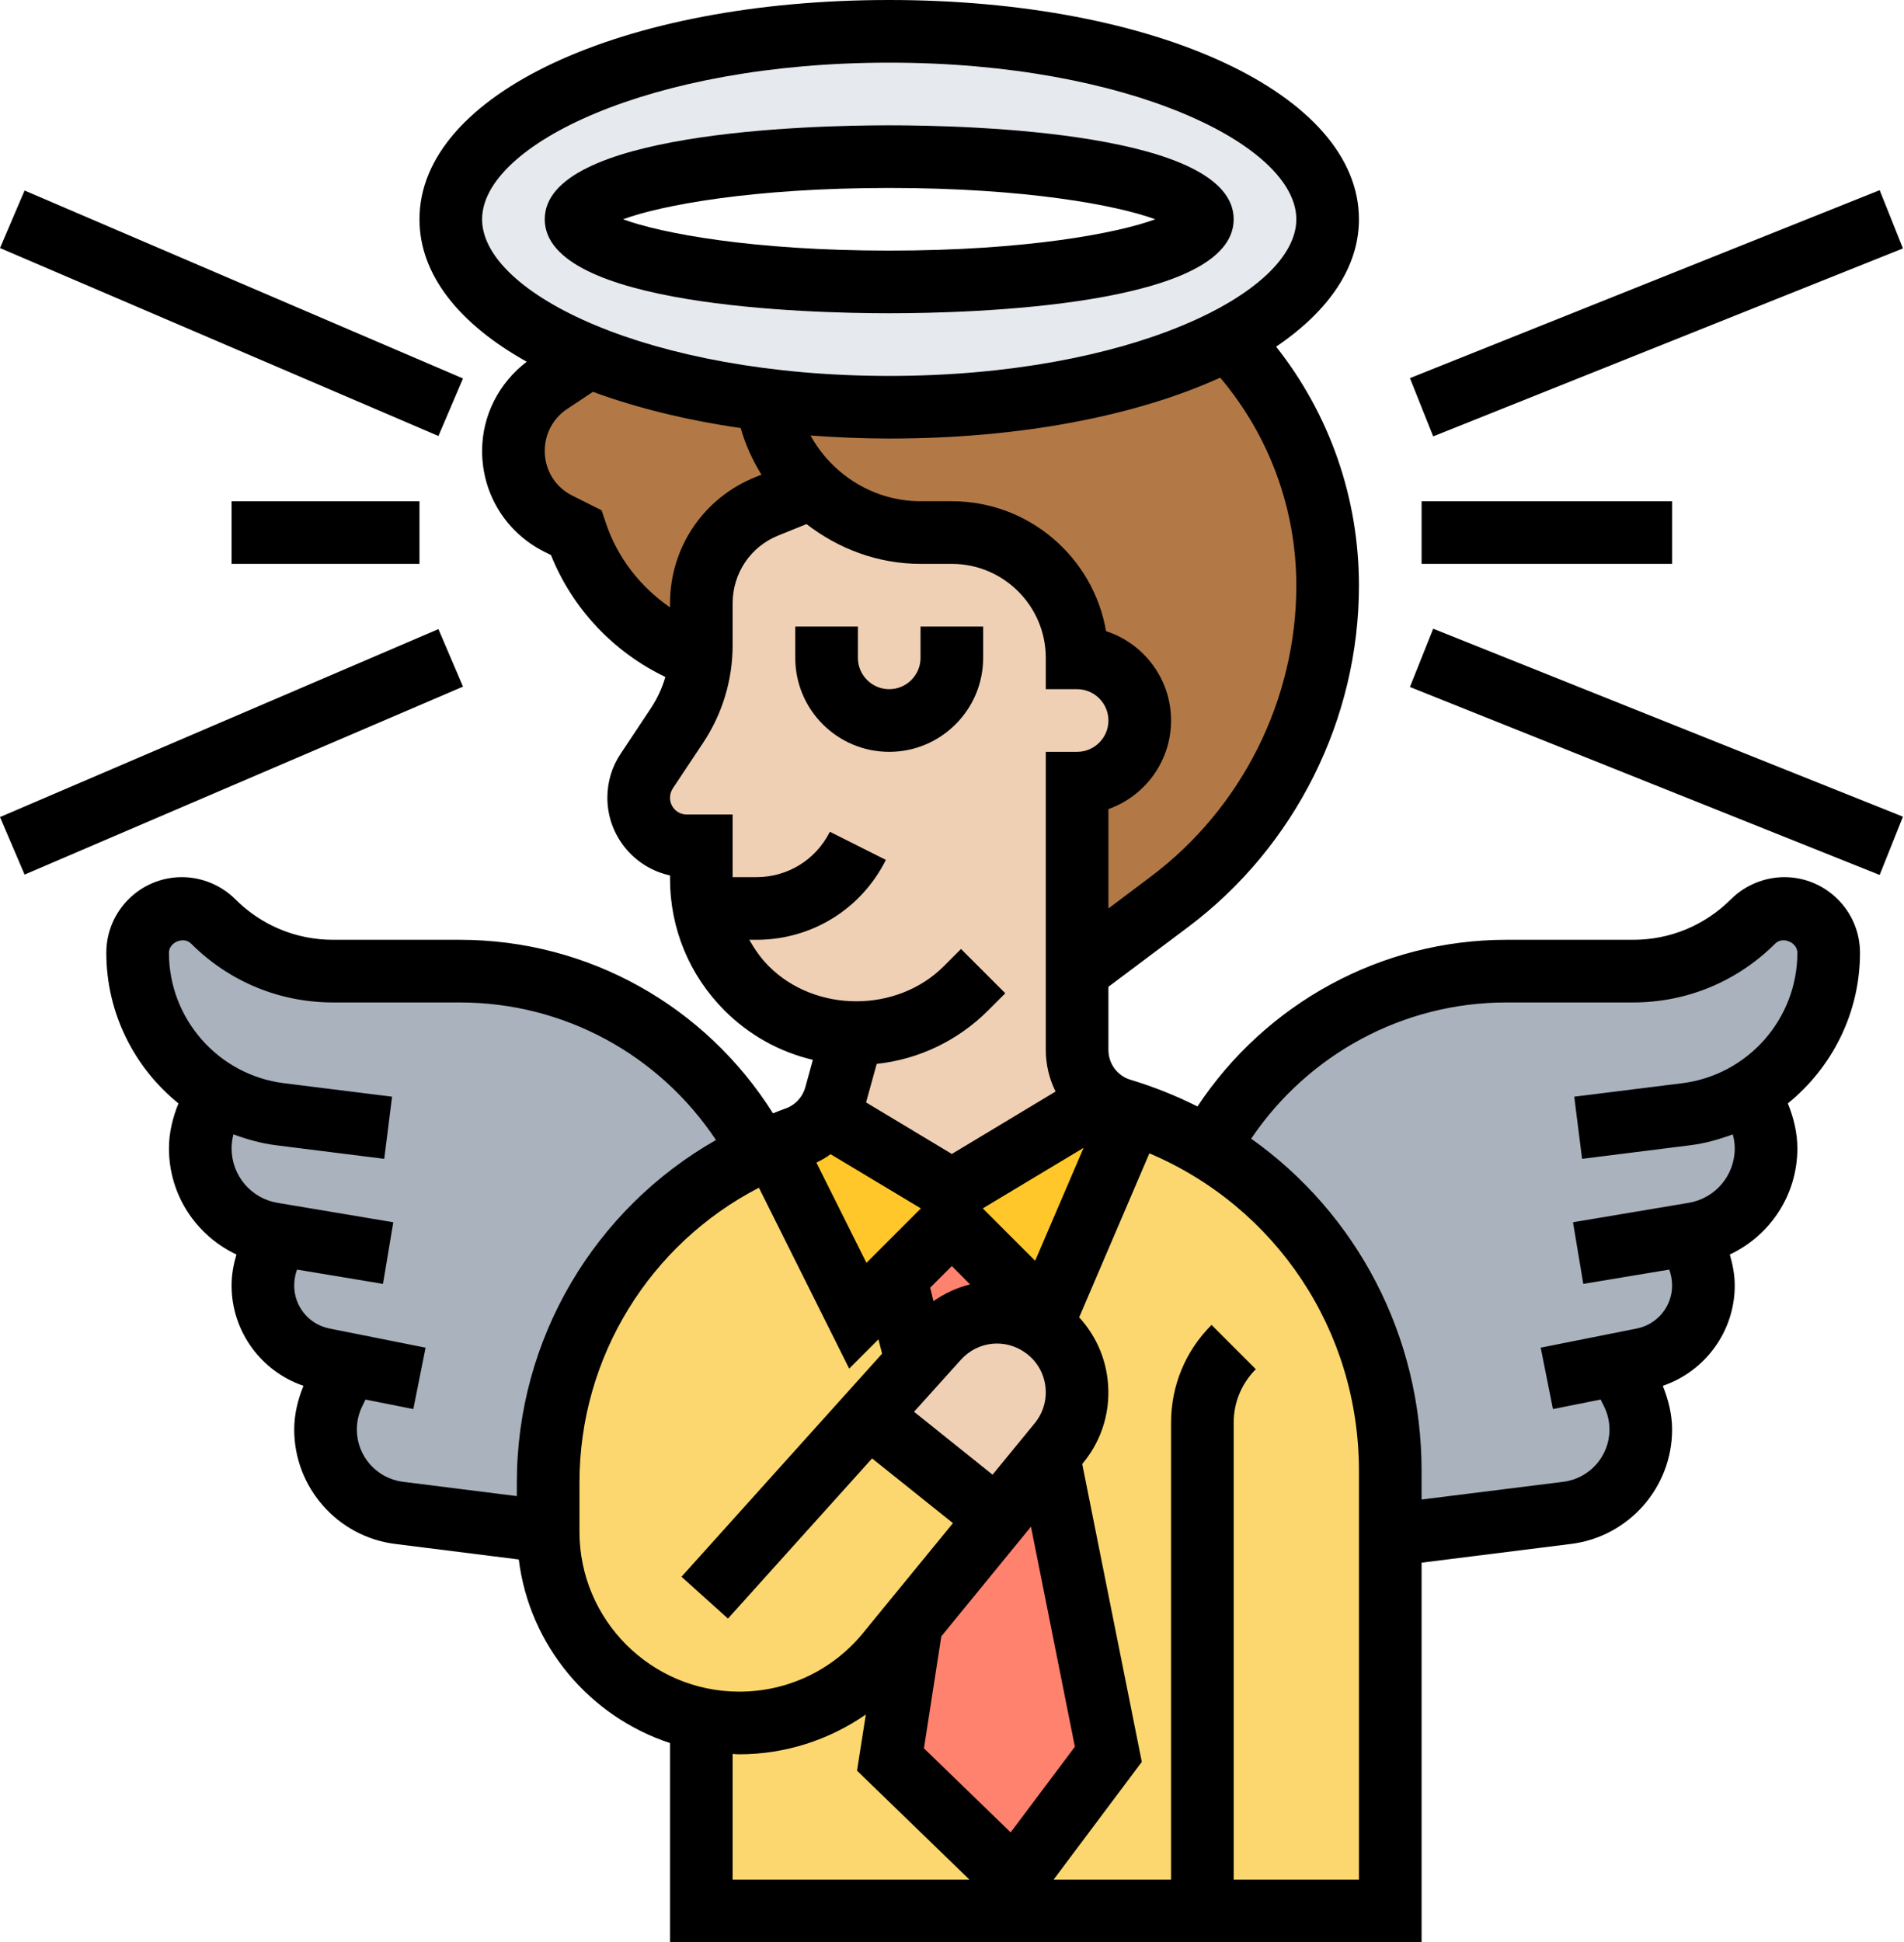 <?xml version="1.0" encoding="UTF-8"?><svg xmlns="http://www.w3.org/2000/svg" xmlns:xlink="http://www.w3.org/1999/xlink" height="62.0" preserveAspectRatio="xMidYMid meet" version="1.0" viewBox="0.0 0.0 60.8 62.0" width="60.8" zoomAndPan="magnify"><defs><clipPath id="a"><path d="M 45 6 L 60.762 6 L 60.762 14 L 45 14 Z M 45 6"/></clipPath><clipPath id="b"><path d="M 45 20 L 60.762 20 L 60.762 28 L 45 28 Z M 45 20"/></clipPath></defs><g><g id="change1_1"><path d="M 56.102 35.418 C 56.293 35.801 56.395 36.219 56.395 36.652 C 56.395 37.332 56.152 37.961 55.734 38.441 C 55.324 38.93 54.754 39.281 54.086 39.391 L 53.812 39.43 C 54.184 39.879 54.395 40.449 54.395 41.039 C 54.395 42.18 53.594 43.16 52.473 43.379 L 51.664 43.539 L 51.664 43.551 L 52.113 44.43 C 52.293 44.809 52.395 45.219 52.395 45.629 C 52.395 46.309 52.145 46.941 51.723 47.41 C 51.305 47.879 50.715 48.211 50.043 48.289 L 44.395 49 L 44.395 46.949 C 44.395 42.66 42.125 38.781 38.574 36.652 C 40.473 33.18 44.125 31 48.102 31 L 52.152 31 C 53.586 31 54.965 30.43 55.984 29.41 C 56.242 29.152 56.602 29 56.984 29 C 57.766 29 58.395 29.629 58.395 30.41 C 58.395 31.719 57.902 32.93 57.094 33.848 C 56.734 34.262 56.305 34.609 55.836 34.891 L 56.102 35.418" fill="#aab2bd"/></g><g id="change1_2"><path d="M 24.281 36.781 C 21.266 38.691 20.395 39.57 19.672 40.559 C 18.293 42.488 17.504 44.84 17.504 47.32 L 17.504 48.891 L 12.742 48.289 C 12.074 48.211 11.484 47.879 11.062 47.41 C 10.645 46.941 10.395 46.309 10.395 45.629 C 10.395 45.219 10.492 44.809 10.672 44.43 L 11.125 43.551 L 11.125 43.539 L 10.312 43.379 C 9.195 43.16 8.395 42.18 8.395 41.039 C 8.395 40.449 8.605 39.879 8.973 39.43 L 8.703 39.391 C 8.031 39.281 7.465 38.93 7.055 38.441 C 6.633 37.961 6.395 37.332 6.395 36.652 C 6.395 36.219 6.492 35.801 6.684 35.418 L 6.953 34.891 C 6.484 34.609 6.055 34.262 5.695 33.848 C 4.883 32.93 4.395 31.719 4.395 30.41 C 4.395 29.629 5.023 29 5.805 29 C 6.184 29 6.543 29.152 6.805 29.41 C 7.824 30.43 9.203 31 10.633 31 L 14.684 31 C 18.715 31 22.402 33.23 24.281 36.781" fill="#aab2bd"/></g><g id="change2_1"><path d="M 33.484 46.461 L 35.395 56 L 32.395 60 L 28.434 56.168 L 29.113 51.809 L 31.844 48.469 L 33.484 46.461" fill="#ff826e"/></g><g id="change2_2"><path d="M 33.395 42 L 33.375 42.402 C 32.914 42.059 32.375 41.891 31.844 41.891 C 31.133 41.891 30.445 42.18 29.945 42.738 L 29.266 43.488 L 28.594 40.801 L 30.395 39 L 33.395 42" fill="#ff826e"/></g><g id="change3_1"><path d="M 38.574 36.652 C 37.824 36.191 37.016 35.82 36.164 35.551 L 33.395 42 L 33.375 42.402 C 34.531 43.27 34.734 44.941 33.812 46.059 L 33.484 46.461 L 35.395 56 L 32.395 60 L 28.434 56.168 L 29.113 51.809 L 31.844 48.469 L 27.734 45.191 L 29.266 43.488 L 28.594 40.801 L 27.395 42 L 24.695 36.598 C 24.555 36.66 24.414 36.719 24.281 36.781 C 21.266 38.691 20.395 39.57 19.672 40.559 C 18.293 42.488 17.504 44.84 17.504 47.32 L 17.504 48.891 C 17.504 51.848 19.602 54.309 22.395 54.879 L 22.395 61 L 44.395 61 L 44.395 46.949 C 44.395 42.66 42.125 38.781 38.574 36.652" fill="#fcd770"/></g><g id="change4_1"><path d="M 30.395 38 L 35.203 35.121 C 35.383 35.25 35.594 35.359 35.824 35.43 C 35.934 35.461 36.055 35.5 36.164 35.551 L 33.395 42 L 30.395 39 L 27.395 42 L 24.695 36.598 C 24.922 36.512 25.152 36.418 25.395 36.34 C 25.805 36.199 26.152 35.941 26.383 35.59 L 30.395 38" fill="#ffc729"/></g><g id="change5_1"><path d="M 41.562 14.441 C 41.023 13.098 40.223 11.859 39.203 10.809 C 36.633 12.152 32.742 13 28.395 13 C 27.023 13 25.703 12.918 24.453 12.762 C 22.324 12.488 20.402 12.012 18.824 11.379 L 17.555 12.23 C 16.824 12.711 16.395 13.52 16.395 14.391 C 16.395 15.379 16.953 16.281 17.836 16.719 L 18.395 17 C 19.023 18.879 20.484 20.348 22.375 20.988 C 22.383 20.859 22.395 20.73 22.395 20.59 L 22.395 19.262 C 22.395 17.891 23.223 16.668 24.492 16.16 L 25.914 15.59 C 26.812 16.461 28.043 17 29.395 17 L 30.395 17 C 31.492 17 32.492 17.449 33.223 18.168 C 33.945 18.902 34.395 19.902 34.395 21 C 34.945 21 35.445 21.219 35.805 21.59 C 36.172 21.949 36.395 22.449 36.395 23 C 36.395 23.551 36.172 24.051 35.805 24.41 C 35.445 24.781 34.945 25 34.395 25 L 34.395 31 L 37.344 28.781 C 40.523 26.402 42.395 22.66 42.395 18.691 C 42.395 17.219 42.102 15.781 41.562 14.441" fill="#b27946"/></g><g id="change6_1"><path d="M 38.395 7 C 38.395 5.902 33.914 5 28.395 5 C 22.875 5 18.395 5.902 18.395 7 C 18.395 8.098 22.875 9 28.395 9 C 33.914 9 38.395 8.098 38.395 7 Z M 42.395 7 C 42.395 8.449 41.195 9.781 39.203 10.809 C 36.633 12.152 32.742 13 28.395 13 C 27.023 13 25.703 12.918 24.453 12.762 C 22.324 12.488 20.402 12.012 18.824 11.379 C 16.094 10.281 14.395 8.719 14.395 7 C 14.395 3.691 20.664 1 28.395 1 C 36.125 1 42.395 3.691 42.395 7" fill="#e6e9ed"/></g><g id="change7_1"><path d="M 31.844 41.891 C 32.375 41.891 32.914 42.059 33.375 42.402 C 34.531 43.27 34.734 44.941 33.812 46.059 L 33.484 46.461 L 31.844 48.469 L 27.734 45.191 L 29.266 43.488 L 29.945 42.738 C 30.445 42.18 31.133 41.891 31.844 41.891" fill="#f0d0b4"/></g><g id="change7_2"><path d="M 30.395 17 C 31.492 17 32.492 17.449 33.223 18.168 C 33.945 18.902 34.395 19.902 34.395 21 C 34.945 21 35.445 21.219 35.805 21.59 C 36.172 21.949 36.395 22.449 36.395 23 C 36.395 23.551 36.172 24.051 35.805 24.41 C 35.445 24.781 34.945 25 34.395 25 L 34.395 33.512 C 34.395 34.16 34.703 34.75 35.203 35.121 L 30.395 38 L 26.383 35.59 C 26.516 35.41 26.613 35.199 26.672 34.98 L 27.223 33 L 27.223 32.988 C 24.875 32.941 22.922 31.238 22.484 29 C 22.422 28.691 22.395 28.379 22.395 28.051 L 22.395 27 L 21.934 27 C 21.086 27 20.395 26.309 20.395 25.461 C 20.395 25.16 20.484 24.871 20.652 24.609 L 21.613 23.168 C 22.055 22.52 22.312 21.77 22.375 20.988 C 22.383 20.859 22.395 20.73 22.395 20.59 L 22.395 19.262 C 22.395 17.891 23.223 16.668 24.492 16.16 L 25.914 15.59 C 26.812 16.461 28.043 17 29.395 17 L 30.395 17" fill="#f0d0b4"/></g><g id="change8_2"><path d="M 28.395 6 C 32.754 6 35.668 6.551 36.891 7 C 35.668 7.449 32.754 8 28.395 8 C 24.035 8 21.117 7.449 19.895 7 C 21.117 6.551 24.035 6 28.395 6 Z M 39.395 7 C 39.395 4.219 30.973 4 28.395 4 C 25.812 4 17.395 4.219 17.395 7 C 17.395 9.781 25.812 10 28.395 10 C 30.973 10 39.395 9.781 39.395 7" fill="inherit"/></g><g id="change8_3"><path d="M 31.395 21 L 31.395 20 L 29.395 20 L 29.395 21 C 29.395 21.551 28.945 22 28.395 22 C 27.844 22 27.395 21.551 27.395 21 L 27.395 20 L 25.395 20 L 25.395 21 C 25.395 22.656 26.738 24 28.395 24 C 30.047 24 31.395 22.656 31.395 21" fill="inherit"/></g><g id="change8_4"><path d="M 53.719 34.578 L 50.27 35.008 L 50.52 36.992 L 53.969 36.559 C 54.445 36.5 54.898 36.371 55.332 36.211 C 55.371 36.355 55.395 36.504 55.395 36.656 C 55.395 37.523 54.773 38.258 53.914 38.398 L 50.23 39.016 L 50.559 40.984 L 53.305 40.527 C 53.363 40.691 53.395 40.863 53.395 41.039 C 53.395 41.703 52.922 42.273 52.277 42.406 L 49.199 43.02 L 49.59 44.98 L 51.113 44.676 L 51.215 44.883 C 51.332 45.113 51.395 45.371 51.395 45.633 C 51.395 46.48 50.762 47.195 49.922 47.301 L 45.395 47.867 L 45.395 46.953 C 45.395 42.625 43.316 38.734 39.953 36.348 C 41.773 33.652 44.809 32 48.102 32 L 52.152 32 C 53.863 32 55.473 31.332 56.688 30.121 C 56.922 29.883 57.395 30.078 57.395 30.414 C 57.395 32.527 55.812 34.316 53.719 34.578 Z M 43.395 60 L 39.395 60 L 39.395 45.414 C 39.395 44.77 39.645 44.164 40.102 43.707 L 38.688 42.293 C 37.852 43.129 37.395 44.234 37.395 45.414 L 37.395 60 L 33.645 60 L 36.461 56.242 L 34.559 46.734 L 34.59 46.695 C 35.211 45.938 35.484 44.988 35.367 44.016 C 35.277 43.27 34.957 42.594 34.461 42.051 L 36.703 36.816 C 40.746 38.535 43.395 42.465 43.395 46.953 Z M 23.395 55.988 C 23.465 55.992 23.535 56 23.609 56 C 25.074 56 26.473 55.543 27.648 54.73 L 27.367 56.523 L 30.957 60 L 23.395 60 Z M 18.504 48.895 L 18.504 47.324 C 18.504 43.316 20.754 39.711 24.234 37.914 L 27.117 43.688 L 28.051 42.754 L 28.168 43.211 L 21.762 50.332 L 23.246 51.668 L 27.848 46.555 L 30.43 48.621 L 27.562 52.125 C 26.59 53.316 25.148 54 23.609 54 C 20.793 54 18.504 51.711 18.504 48.895 Z M 11.395 45.633 C 11.395 45.371 11.457 45.113 11.57 44.883 L 11.672 44.676 L 13.199 44.98 L 13.59 43.02 L 10.512 42.406 C 9.863 42.273 9.395 41.703 9.395 41.039 C 9.395 40.863 9.426 40.691 9.484 40.527 L 12.23 40.984 L 12.559 39.016 L 8.871 38.398 C 8.016 38.258 7.395 37.523 7.395 36.656 C 7.395 36.504 7.418 36.355 7.453 36.211 C 7.891 36.371 8.344 36.5 8.82 36.559 L 12.27 36.992 L 12.52 35.008 L 9.07 34.578 C 6.973 34.316 5.395 32.527 5.395 30.414 C 5.395 30.078 5.863 29.883 6.102 30.121 C 7.312 31.332 8.922 32 10.637 32 L 14.684 32 C 18.008 32 21.047 33.664 22.863 36.391 C 18.984 38.598 16.504 42.734 16.504 47.324 L 16.504 47.758 L 12.867 47.301 C 12.027 47.195 11.395 46.48 11.395 45.633 Z M 23.926 30 L 24.156 30 C 25.918 30 27.5 29.023 28.289 27.449 L 26.5 26.551 C 26.051 27.445 25.156 28 24.156 28 L 23.395 28 L 23.395 26 L 21.93 26 C 21.633 26 21.395 25.762 21.395 25.465 C 21.395 25.359 21.426 25.258 21.484 25.168 L 22.445 23.723 C 23.066 22.793 23.395 21.711 23.395 20.594 L 23.395 19.262 C 23.395 18.297 23.969 17.445 24.863 17.09 L 25.754 16.73 C 26.777 17.52 28.039 18 29.395 18 L 30.395 18 C 32.047 18 33.395 19.344 33.395 21 L 33.395 22 L 34.395 22 C 34.945 22 35.395 22.449 35.395 23 C 35.395 23.551 34.945 24 34.395 24 L 33.395 24 L 33.395 33.512 C 33.395 33.988 33.508 34.441 33.707 34.844 L 30.395 36.836 L 27.656 35.191 L 27.996 33.961 C 29.34 33.816 30.582 33.223 31.551 32.258 L 32.102 31.707 L 30.688 30.293 L 30.137 30.844 C 28.645 32.336 26.043 32.336 24.551 30.844 C 24.297 30.59 24.098 30.301 23.926 30 Z M 19.344 16.684 L 19.211 16.289 L 18.281 15.824 C 17.73 15.551 17.395 15.004 17.395 14.395 C 17.395 13.855 17.66 13.355 18.105 13.059 L 18.934 12.508 C 20.312 13.016 21.902 13.41 23.652 13.664 C 23.805 14.199 24.031 14.695 24.316 15.152 L 24.121 15.23 C 22.465 15.895 21.395 17.477 21.395 19.262 L 21.395 19.387 C 20.445 18.734 19.711 17.793 19.344 16.684 Z M 15.395 7 C 15.395 4.637 20.73 2 28.395 2 C 36.055 2 41.395 4.637 41.395 7 C 41.395 9.363 36.055 12 28.395 12 C 20.73 12 15.395 9.363 15.395 7 Z M 41.395 18.695 C 41.395 22.332 39.656 25.801 36.746 27.984 L 35.395 29 L 35.395 25.828 C 36.559 25.414 37.395 24.305 37.395 23 C 37.395 21.668 36.523 20.539 35.32 20.148 C 34.914 17.793 32.859 16 30.395 16 L 29.395 16 C 27.906 16 26.57 15.156 25.883 13.902 C 26.699 13.961 27.531 14 28.395 14 C 32.602 14 36.293 13.27 38.965 12.055 C 40.531 13.914 41.395 16.242 41.395 18.695 Z M 33.055 40.246 L 31.383 38.574 L 34.602 36.641 Z M 30.684 43.406 C 31.227 42.801 32.125 42.715 32.773 43.203 C 33.113 43.457 33.332 43.832 33.383 44.258 C 33.434 44.684 33.312 45.098 33.043 45.43 L 31.695 47.074 L 29.188 45.066 Z M 30.395 40.414 L 30.977 41 C 30.566 41.102 30.168 41.281 29.809 41.535 L 29.703 41.105 Z M 29.406 38.574 L 27.668 40.312 L 26.07 37.113 C 26.227 37.035 26.383 36.949 26.523 36.844 Z M 34.324 55.758 L 32.273 58.492 L 29.504 55.809 L 30.059 52.234 L 32.922 48.734 Z M 56.98 28 C 56.344 28 55.723 28.258 55.273 28.707 C 54.438 29.539 53.332 30 52.152 30 L 48.102 30 C 44.102 30 40.422 32.027 38.238 35.32 C 37.562 34.98 36.852 34.695 36.105 34.469 C 35.68 34.344 35.395 33.957 35.395 33.512 L 35.395 31.5 L 37.949 29.586 C 41.355 27.027 43.395 22.957 43.395 18.695 C 43.395 15.898 42.461 13.23 40.75 11.066 C 42.422 9.934 43.395 8.539 43.395 7 C 43.395 3.012 36.945 0 28.395 0 C 19.844 0 13.395 3.012 13.395 7 C 13.395 8.77 14.664 10.344 16.82 11.547 C 15.93 12.227 15.395 13.266 15.395 14.395 C 15.395 15.766 16.156 17 17.383 17.613 L 17.594 17.719 C 18.277 19.426 19.594 20.82 21.246 21.609 C 21.145 21.965 20.988 22.301 20.781 22.613 L 19.82 24.059 C 19.539 24.477 19.395 24.965 19.395 25.465 C 19.395 26.68 20.254 27.699 21.395 27.945 L 21.395 28.047 C 21.395 29.637 22.012 31.133 23.137 32.258 C 23.926 33.047 24.898 33.582 25.957 33.832 L 25.715 34.711 C 25.625 35.031 25.383 35.285 25.07 35.391 C 24.941 35.434 24.812 35.488 24.684 35.539 C 22.523 32.109 18.785 30 14.684 30 L 10.637 30 C 9.457 30 8.348 29.539 7.516 28.707 C 7.066 28.258 6.445 28 5.809 28 C 4.477 28 3.395 29.082 3.395 30.414 C 3.395 32.34 4.289 34.082 5.699 35.223 C 5.512 35.68 5.395 36.164 5.395 36.656 C 5.395 38.145 6.262 39.438 7.551 40.047 C 7.453 40.367 7.395 40.699 7.395 41.039 C 7.395 42.5 8.34 43.777 9.691 44.238 C 9.508 44.684 9.395 45.156 9.395 45.633 C 9.395 47.484 10.781 49.055 12.617 49.285 L 16.566 49.781 C 16.906 52.531 18.828 54.797 21.395 55.641 L 21.395 62 L 45.395 62 L 45.395 49.883 L 50.168 49.285 C 52.008 49.055 53.395 47.484 53.395 45.633 C 53.395 45.156 53.277 44.684 53.098 44.238 C 54.449 43.777 55.395 42.5 55.395 41.039 C 55.395 40.699 55.332 40.367 55.238 40.047 C 56.527 39.438 57.395 38.145 57.395 36.656 C 57.395 36.164 57.277 35.68 57.09 35.223 C 58.5 34.082 59.395 32.34 59.395 30.414 C 59.395 29.082 58.309 28 56.98 28" fill="inherit"/></g><g clip-path="url(#a)" id="change8_1"><path d="M 60.766 7.93 L 60.023 6.07 L 45.023 12.07 L 45.766 13.93 L 60.766 7.93" fill="inherit"/></g><g clip-path="url(#b)" id="change8_9"><path d="M 45.023 21.93 L 60.023 27.93 L 60.766 26.07 L 45.766 20.07 L 45.023 21.93" fill="inherit"/></g><g id="change8_5"><path d="M 45.395 18 L 53.395 18 L 53.395 16 L 45.395 16 L 45.395 18" fill="inherit"/></g><g id="change8_6"><path d="M 14.785 12.082 L 0.785 6.082 L 0 7.918 L 14 13.918 L 14.785 12.082" fill="inherit"/></g><g id="change8_7"><path d="M 14 20.082 L 0 26.082 L 0.785 27.918 L 14.785 21.918 L 14 20.082" fill="inherit"/></g><g id="change8_8"><path d="M 13.395 18 L 13.395 16 L 7.395 16 L 7.395 18 L 13.395 18" fill="inherit"/></g></g></svg>